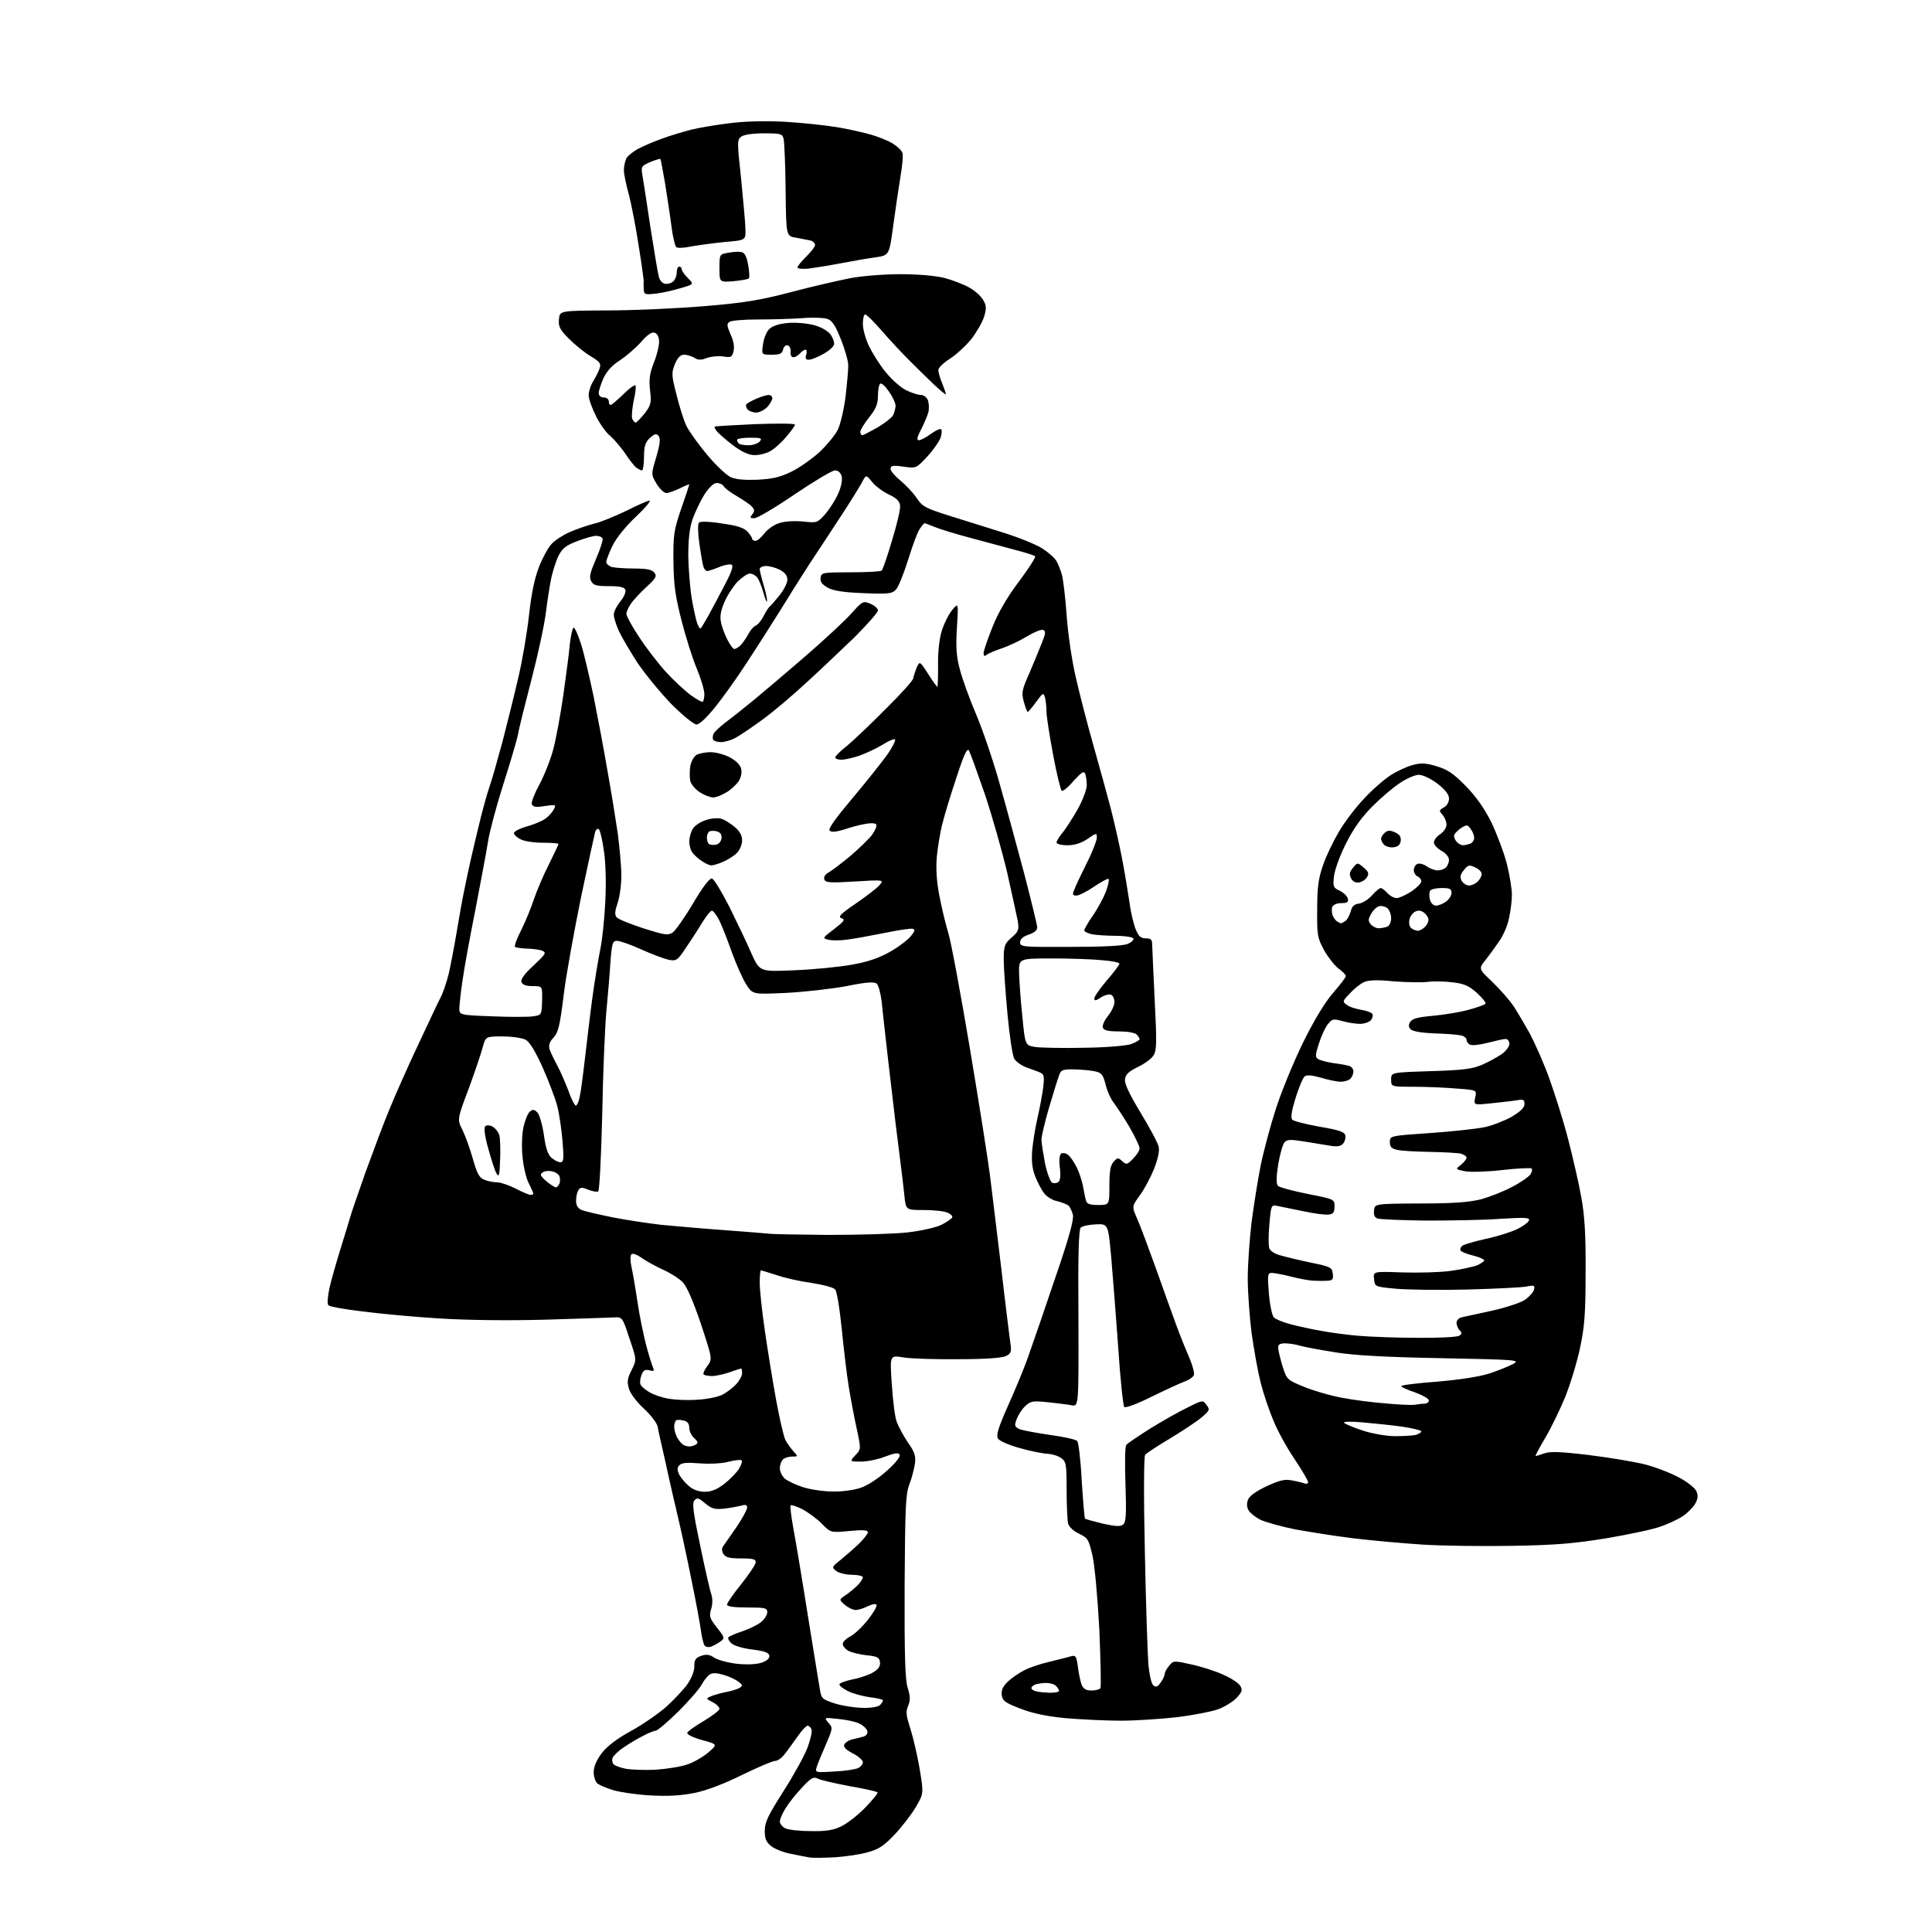 <?xml version="1.0" encoding="UTF-8" standalone="no"?>
<svg 
  version="1.1" 
  xmlns="http://www.w3.org/2000/svg" 
  xmlns:xlink="http://www.w3.org/1999/xlink" 
  xmlns:svg="http://www.w3.org/2000/svg"
  xmlns:rdf="http://www.w3.org/1999/02/22-rdf-syntax-ns#"
  xmlns:cc="http://creativecommons.org/ns#"
  xmlns:dc="http://purl.org/dc/elements/1.1/"
  viewBox="0 0 768 768"
  width="768"
  height="768"
>
<style>svg {background-color: white; }</style>"
<path stroke="none" fill="black" fill-rule="evenodd" d="M332.0,738.3C327.9,738.5 323.4,738.6 322.0,738.4C320.6,738.2 317.2,737.5 314.3,736.9C311.5,736.4 308.0,735.0 306.6,733.9C304.6,732.3 304.0,731.0 304.0,727.8C304.0,724.4 305.3,721.7 311.4,712.1C315.5,705.7 319.8,697.9 321.0,694.7C322.2,691.5 322.9,688.3 322.6,687.5C322.3,686.7 321.6,686.0 321.0,686.0C320.5,686.0 318.7,687.9 317.1,690.2C315.4,692.6 313.2,695.7 312.0,697.2C310.8,698.8 309.1,700.0 308.1,700.0C307.1,700.0 301.3,702.5 295.1,705.5C288.1,709.0 281.0,711.7 276.2,712.7C270.6,713.8 265.7,714.1 258.5,713.7C253.0,713.4 246.3,712.4 243.7,711.6C241.1,710.8 238.3,709.6 237.5,709.0C236.7,708.3 236.0,706.3 236.0,704.5C236.0,702.3 237.1,699.7 239.2,696.9C241.4,694.1 245.3,691.1 250.8,688.1C255.4,685.6 261.6,681.3 264.7,678.6C267.7,675.9 271.5,671.9 273.1,669.7C274.9,667.2 276.0,664.4 276.0,662.4C276.0,659.8 276.5,659.0 278.8,658.2C280.9,657.5 282.1,657.7 284.0,659.0C285.4,659.9 289.5,661.0 293.1,661.4C297.1,661.8 300.9,661.6 302.9,660.9C305.0,660.1 306.0,659.2 305.8,658.1C305.6,656.9 303.8,656.3 299.0,655.7C295.5,655.3 291.8,654.2 290.8,653.3C289.8,652.4 289.3,651.4 289.5,650.9C289.8,650.5 292.2,649.4 295.0,648.5C297.7,647.6 301.0,646.0 302.4,644.9C303.8,643.8 305.0,642.0 305.0,640.9C305.0,639.2 304.2,639.0 297.0,639.0C291.7,639.0 289.0,638.6 289.0,637.9C289.0,637.2 291.5,633.6 294.6,629.8C297.7,625.9 300.3,622.0 300.4,621.1C300.5,619.8 299.5,619.5 294.6,619.5C290.1,619.5 288.5,619.1 287.6,617.8C286.9,616.6 286.8,615.5 287.5,614.6C288.1,613.8 290.4,610.4 292.8,607.0C295.1,603.6 297.0,600.1 297.0,599.3C297.0,598.2 296.4,598.0 294.8,598.5C293.5,598.8 290.5,599.4 288.0,599.7C284.1,600.1 283.0,599.8 280.3,597.6C277.7,595.4 277.1,595.2 276.0,596.5C275.1,597.6 275.6,601.4 278.4,614.7C280.3,623.9 282.3,632.6 282.8,633.9C283.3,635.5 283.3,637.6 282.7,639.6C281.8,642.5 282.1,643.3 285.0,647.0C288.1,650.9 288.2,651.2 286.4,652.5C285.3,653.3 283.7,654.2 282.6,654.6C281.6,654.9 280.4,654.7 280.0,654.0C279.6,653.3 278.9,650.5 278.6,647.9C278.2,645.2 276.6,636.3 274.9,628.2C273.3,620.1 270.9,609.0 269.6,603.5C268.3,598.0 266.0,588.1 264.6,581.5C263.1,574.9 261.6,568.4 261.4,567.0C261.1,565.6 258.6,562.4 255.9,559.9C253.1,557.3 250.5,553.9 250.0,552.0C249.2,549.3 249.4,547.8 251.1,544.6C253.1,540.5 253.1,540.5 250.2,532.0C247.4,523.5 247.4,523.5 243.9,523.7C242.1,523.8 229.7,524.2 216.5,524.6C201.4,525.0 185.8,524.8 174.5,524.1C164.6,523.5 150.9,522.2 144.0,521.3C137.1,520.5 131.1,519.4 130.6,518.9C130.0,518.4 130.2,515.8 130.9,512.3C131.6,509.1 133.7,501.8 135.5,496.0C137.3,490.2 139.0,484.6 139.3,483.5C139.6,482.4 142.3,474.5 145.3,466.0C148.4,457.5 152.6,446.2 154.8,441.0C156.9,435.8 161.9,424.5 165.9,416.0C169.9,407.5 173.9,398.9 174.9,397.0C176.0,395.1 177.5,390.6 178.4,387.0C179.2,383.4 180.6,376.1 181.5,370.7C182.4,365.2 183.9,356.7 185.0,351.7C186.0,346.6 188.2,336.9 189.9,330.0C191.5,323.1 193.6,315.5 194.5,313.0C195.4,310.5 197.7,302.4 199.7,295.0C201.6,287.6 204.5,276.1 206.0,269.5C207.6,262.9 209.5,251.6 210.3,244.5C211.3,235.4 212.6,229.5 214.4,225.0C215.8,221.5 218.0,217.5 219.3,216.2C220.5,214.8 223.8,212.7 226.5,211.5C229.2,210.3 233.7,208.8 236.4,208.1C239.0,207.5 244.7,205.1 249.1,203.0C253.4,200.8 257.5,199.0 258.2,199.0C258.9,199.0 256.5,201.9 252.9,205.3C249.1,208.8 245.1,213.7 243.6,216.7C242.2,219.6 241.0,222.6 241.0,223.4C241.0,224.1 242.0,225.0 243.2,225.4C244.5,225.7 248.5,226.0 252.1,226.0C257.0,226.0 259.1,226.4 260.1,227.6C261.2,229.0 260.8,229.8 257.0,233.3C254.5,235.6 251.7,238.6 250.8,240.0C249.8,241.4 249.0,243.2 249.0,244.0C249.0,244.9 251.3,249.1 254.1,253.3C256.9,257.6 261.7,263.8 264.8,267.2C267.9,270.6 272.3,274.6 274.4,276.2C276.5,277.7 278.7,279.0 279.2,279.0C279.6,279.0 280.0,277.6 280.0,275.9C280.0,274.3 278.6,269.7 277.0,265.8C275.3,261.9 272.6,253.2 270.9,246.6C268.4,236.8 267.8,232.3 267.7,223.0C267.6,212.6 267.9,210.6 270.8,202.2C272.6,197.1 274.0,192.7 274.0,192.6C274.0,192.4 272.3,193.1 270.3,194.1C268.2,195.1 265.8,196.0 264.9,196.0C264.0,196.0 262.2,194.3 261.0,192.3C258.8,188.6 258.8,188.6 260.9,181.6C262.4,176.4 262.6,174.2 261.8,173.3C260.9,172.2 260.3,172.4 258.3,174.1C256.5,175.9 256.0,177.4 256.0,181.7C256.0,184.6 255.6,187.0 255.2,187.0C254.7,187.0 253.7,186.4 252.8,185.8C252.0,185.1 249.9,182.4 248.2,179.8C246.4,177.3 243.9,174.4 242.6,173.3C241.2,172.3 238.7,168.9 237.0,165.6C235.4,162.4 234.0,158.6 234.0,157.1C234.0,155.7 234.8,153.1 235.9,151.4C236.9,149.7 238.1,147.4 238.4,146.3C239.0,144.5 238.3,143.7 234.8,141.6C232.4,140.2 228.6,137.1 226.2,134.7C222.5,131.0 221.9,129.7 222.2,126.9C222.5,123.5 222.5,123.5 241.5,123.4C251.9,123.4 269.3,122.6 280.0,121.7C295.9,120.4 302.3,119.3 314.5,116.1C322.8,113.9 333.3,111.5 337.9,110.6C342.5,109.7 351.4,109.0 357.9,109.0C365.2,109.0 371.8,109.6 375.5,110.5C378.8,111.4 383.2,113.1 385.3,114.3C387.5,115.5 389.9,117.7 390.8,119.2C392.1,121.4 392.2,122.5 391.2,125.9C390.5,128.1 388.2,132.1 386.1,134.8C383.9,137.5 380.1,141.0 377.6,142.6C375.1,144.2 373.0,146.2 373.0,147.1C373.0,148.0 373.7,150.4 374.5,152.3C375.3,154.3 376.0,156.3 376.0,156.7C376.0,157.1 373.9,155.3 371.2,152.8C368.6,150.3 364.2,146.0 361.5,143.3C358.8,140.6 353.9,135.4 350.7,131.7C347.5,128.0 344.5,125.0 343.9,125.0C343.4,125.0 343.0,126.7 343.0,128.8C343.0,130.8 344.1,134.8 345.4,137.5C346.7,140.2 349.6,144.9 351.9,147.7C354.2,150.6 357.8,153.9 360.0,155.0C362.1,156.1 364.9,157.0 366.0,157.0C367.2,157.0 368.4,157.9 368.9,159.2C369.3,160.5 369.4,162.6 369.0,164.0C368.6,165.4 367.3,168.5 366.1,170.8C364.5,173.9 364.3,175.0 365.3,175.0C366.0,175.0 368.1,173.9 370.0,172.5C371.8,171.2 373.7,170.3 374.1,170.6C374.5,170.8 374.4,172.4 373.9,174.0C373.3,175.6 370.9,179.0 368.5,181.6C364.2,186.2 364.2,186.2 359.1,185.5C354.9,184.9 354.0,185.1 354.0,186.4C354.0,187.2 355.8,189.3 358.0,191.1C360.1,192.8 363.0,195.9 364.4,198.0C366.6,201.3 367.9,202.0 376.7,204.8C382.1,206.5 391.7,209.5 398.1,211.5C404.6,213.5 411.8,216.4 414.3,218.0C416.8,219.6 419.4,221.9 420.0,223.1C420.7,224.3 421.6,226.7 422.1,228.4C422.6,230.1 423.5,237.3 424.0,244.5C424.5,251.7 426.1,262.7 427.6,269.0C429.0,275.3 432.2,287.7 434.7,296.5C437.2,305.3 440.3,316.6 441.6,321.6C442.9,326.6 444.9,335.4 446.0,341.1C447.1,346.8 448.4,354.8 449.0,358.8C449.5,362.8 450.7,367.6 451.5,369.5C452.6,372.2 453.5,373.0 455.4,373.0C457.4,373.0 458.0,373.5 458.0,375.2C458.0,376.5 458.5,386.5 459.0,397.4C459.9,414.7 459.8,417.6 458.5,419.6C457.7,420.9 454.8,423.0 452.2,424.2C448.6,426.0 447.4,427.1 447.2,429.1C447.0,430.9 449.0,435.0 453.5,442.5C457.1,448.4 460.3,454.4 460.6,455.9C461.0,457.6 460.2,461.0 458.7,464.8C457.3,468.2 454.8,472.9 453.0,475.3C449.9,479.6 449.9,479.6 452.1,484.6C453.3,487.3 456.6,496.2 459.6,504.5C462.5,512.8 466.1,522.6 467.5,526.5C468.9,530.4 471.2,536.1 472.6,539.3C474.0,542.5 474.9,545.8 474.6,546.6C474.3,547.4 472.6,548.6 470.8,549.2C469.0,549.9 463.1,552.6 457.6,555.3C452.2,558.0 447.4,559.8 446.9,559.3C446.5,558.9 445.3,548.1 444.5,535.5C443.6,522.8 442.3,506.6 441.7,499.5C440.5,486.5 440.5,486.5 435.6,486.7C432.9,486.8 430.2,487.4 429.6,488.0C428.8,488.8 428.5,499.3 428.7,524.2C428.8,559.2 428.8,559.2 425.9,558.6C424.4,558.3 420.1,557.8 416.5,557.4C410.5,556.8 409.7,556.9 407.5,559.0C406.2,560.2 404.7,562.6 404.1,564.2C403.2,566.7 403.3,567.2 405.3,568.1C406.5,568.6 411.9,569.6 417.3,570.4C422.7,571.1 427.6,572.2 428.2,572.8C428.7,573.3 429.6,580.4 430.0,588.5C430.5,596.6 431.1,603.4 431.3,603.7C431.6,603.9 434.8,604.8 438.5,605.7C443.6,606.8 445.4,606.9 446.5,606.0C447.6,605.0 447.8,602.1 447.4,590.2C447.1,582.1 447.2,575.0 447.7,574.4C448.1,573.8 452.6,570.8 457.5,567.7C462.4,564.7 469.1,560.9 472.3,559.4C478.1,556.5 478.2,556.5 479.6,558.5C481.0,560.3 480.9,560.7 477.8,563.3C476.0,564.9 470.4,568.6 465.3,571.7C460.2,574.7 455.7,577.7 455.2,578.3C454.7,579.0 454.6,595.1 455.1,617.0C455.5,637.6 456.2,657.7 456.5,661.7C456.9,665.7 457.7,669.4 458.5,670.0C459.5,670.8 460.2,670.6 461.4,668.8C462.3,667.6 463.0,666.0 463.0,665.4C463.0,664.7 463.8,663.3 464.8,662.1C466.4,660.1 466.7,660.1 473.4,661.6C477.2,662.4 483.0,664.2 486.2,665.7C489.5,667.1 492.6,669.2 493.1,670.3C494.0,671.8 493.7,672.7 491.4,675.1C489.9,676.6 486.6,678.6 484.1,679.5C481.6,680.4 474.3,681.8 468.0,682.6C461.7,683.3 451.6,684.0 445.5,684.0C439.5,684.0 429.6,683.5 423.6,683.0C416.2,682.3 410.5,681.1 405.6,679.2C399.4,676.8 398.5,676.1 398.2,673.7C398.0,671.8 398.7,670.3 400.7,668.4C402.2,667.0 405.1,665.0 407.1,664.0C409.1,662.9 413.6,661.4 417.1,660.6C420.6,659.7 424.5,658.8 425.7,658.4C427.6,657.9 427.9,658.3 428.5,662.7C428.8,665.3 429.5,668.5 430.0,669.8C430.7,671.4 431.8,672.0 433.9,672.0C435.5,672.0 437.1,671.6 437.4,671.1C437.8,670.6 437.5,660.1 437.0,647.8C436.3,635.0 435.2,622.5 434.3,618.5C432.8,612.0 432.5,611.4 429.0,609.7C426.8,608.7 425.0,607.0 424.6,605.7C424.3,604.5 424.0,598.5 424.0,592.3C424.0,581.9 423.8,581.0 421.8,579.6C420.6,578.7 418.2,578.0 416.5,577.9C414.9,577.9 409.9,576.9 405.6,575.7C401.2,574.5 397.2,572.8 396.7,571.8C395.9,570.6 396.8,567.6 400.7,558.8C403.5,552.6 407.3,543.5 409.0,538.5C410.8,533.5 415.5,519.7 419.6,507.6C425.0,491.9 426.9,484.9 426.5,482.9C426.1,481.4 425.3,479.7 424.7,479.2C424.0,478.7 422.0,477.9 420.3,477.5C418.5,477.2 416.1,475.7 415.1,474.4C414.0,473.0 412.4,469.9 411.5,467.6C410.3,464.6 410.0,461.4 410.3,457.4C410.6,454.1 411.5,448.4 412.4,444.5C413.3,440.6 414.3,435.2 414.7,432.3C415.2,427.5 415.1,427.0 412.9,426.1C411.6,425.6 409.1,424.7 407.5,424.1C405.8,423.4 403.9,422.0 403.2,420.9C402.5,419.8 401.3,411.8 400.5,403.2C399.7,394.6 399.0,384.8 399.0,381.5C399.0,376.0 399.3,375.2 402.1,372.7C404.9,370.3 405.1,369.6 404.6,366.2C404.2,364.2 402.3,355.5 400.4,347.0C398.4,338.5 394.4,324.4 391.5,315.7C388.5,307.1 385.7,299.3 385.2,298.4C384.5,297.1 383.2,299.8 380.2,309.1C377.9,315.9 375.4,324.2 374.6,327.5C373.7,330.9 372.8,336.7 372.4,340.5C372.0,345.2 372.3,350.3 373.4,356.0C374.3,360.7 375.9,367.4 377.0,371.0C378.1,374.6 381.9,395.1 385.5,416.5C389.1,438.0 392.7,460.7 393.5,467.0C394.3,473.3 396.3,490.0 398.0,504.0C399.6,518.0 401.3,531.4 401.6,533.7C402.2,537.3 401.9,538.0 400.0,539.0C398.6,539.8 391.9,540.3 381.1,540.3C372.0,540.4 362.1,540.1 359.1,539.6C353.7,538.7 353.7,538.7 354.5,550.1C354.9,556.4 355.7,563.1 356.4,565.0C357.1,567.0 359.1,570.7 360.9,573.4C363.6,577.2 364.1,578.8 363.7,581.8C363.4,583.8 362.5,587.5 361.5,590.0C360.0,593.9 359.8,599.0 359.6,630.5C359.5,657.8 359.8,667.6 360.8,670.9C361.9,674.3 361.9,675.9 361.0,678.1C360.0,680.4 360.2,682.0 361.9,687.2C363.0,690.7 364.7,697.9 365.6,703.3C367.2,713.0 367.2,713.0 363.9,718.6C362.0,721.7 358.2,726.6 355.4,729.5C351.4,733.7 349.2,735.2 344.9,736.3C341.9,737.2 336.1,738.0 332.0,738.3zM322.4,727.9C328.4,728.0 331.4,727.5 334.4,726.0C336.7,724.9 341.0,721.6 343.9,718.6C346.9,715.5 349.1,712.8 348.8,712.5C348.5,712.1 343.4,711.0 337.6,710.0C331.8,708.9 326.1,707.6 325.0,707.0C323.4,706.2 322.4,706.7 318.8,710.6C316.4,713.1 313.5,716.8 312.3,718.8C311.0,720.8 310.0,723.2 310.0,724.1C310.0,725.0 311.0,726.2 312.2,726.8C313.5,727.4 318.1,727.9 322.4,727.9zM331.7,704.2C336.0,704.0 340.3,703.3 341.2,702.8C342.2,702.3 343.0,701.3 343.0,700.5C343.0,699.7 341.2,698.1 339.0,697.0C336.3,695.6 335.2,694.5 335.6,693.5C336.0,692.7 337.4,691.7 338.9,691.4C340.3,691.1 342.3,690.6 343.3,690.3C344.3,690.0 345.0,689.1 344.8,688.2C344.6,687.3 343.2,685.9 341.7,685.2C340.2,684.4 336.3,683.6 333.2,683.3C327.5,682.7 327.5,682.7 329.3,684.8C331.1,686.8 331.1,687.0 328.2,693.7C326.6,697.4 324.9,701.4 324.6,702.6C324.0,704.6 324.2,704.7 331.7,704.2zM260.5,703.5C265.0,703.2 270.7,702.3 273.2,701.4C275.7,700.6 279.5,698.4 281.6,696.6C285.3,693.4 285.3,693.4 279.1,691.7C275.5,690.7 273.0,689.5 273.2,688.8C273.4,688.2 276.4,686.1 279.8,684.1C283.1,682.1 285.9,680.0 286.0,679.3C286.0,678.6 284.8,677.4 283.2,676.6C280.5,675.2 280.5,675.2 283.1,674.1C284.6,673.6 287.3,672.8 289.2,672.5C291.1,672.1 293.3,671.4 294.1,670.9C295.3,670.1 295.2,669.7 293.5,668.5C292.4,667.6 289.8,666.4 287.7,665.8C285.0,665.0 283.3,664.9 282.2,665.6C281.2,666.2 279.8,668.0 278.9,669.7C278.0,671.4 273.8,676.2 269.6,680.4C265.3,684.6 261.3,688.0 260.6,688.0C260.0,688.0 257.7,688.9 255.5,690.1C253.3,691.2 249.8,693.3 247.8,694.7C245.8,696.0 243.9,697.9 243.5,698.8C243.2,699.6 243.4,700.8 243.9,701.3C244.5,701.9 246.6,702.7 248.7,703.1C250.8,703.5 256.1,703.7 260.5,703.5zM343.1,678.9C346.1,679.0 349.1,678.5 349.8,677.8C350.5,677.1 351.0,676.3 351.0,675.9C351.0,675.6 348.7,675.0 345.9,674.7C343.1,674.3 339.2,673.3 337.2,672.3C335.1,671.3 333.6,670.1 333.7,669.5C333.8,669.0 336.3,668.1 339.3,667.5C342.3,666.9 345.9,665.6 347.4,664.6C349.3,663.4 350.0,662.2 349.8,660.7C349.6,658.9 348.7,658.4 344.5,658.0C341.8,657.7 338.5,656.9 337.2,656.2C336.0,655.5 335.0,654.3 335.0,653.5C335.0,652.7 336.3,651.4 338.0,650.5C339.6,649.7 342.8,646.7 345.0,643.9C347.2,641.1 348.8,638.4 348.4,637.9C348.1,637.4 346.6,637.7 345.0,638.5C343.4,639.3 341.2,640.0 340.2,640.0C339.1,640.0 337.2,639.1 335.9,638.0C333.5,635.9 333.5,635.9 336.0,634.2C337.4,633.3 339.5,631.5 340.8,630.3C342.0,629.1 343.0,627.6 343.0,627.0C343.0,626.5 341.1,626.0 338.7,626.0C336.3,626.0 333.5,625.3 332.4,624.5C330.6,623.0 330.6,622.9 334.0,620.2C335.8,618.7 339.1,615.9 341.2,613.9C343.3,611.9 345.0,609.7 345.0,609.1C345.0,608.2 342.9,608.1 337.6,608.6C330.2,609.3 330.2,609.3 326.6,605.6C324.6,603.6 321.1,601.1 318.9,599.9C316.6,598.8 314.6,598.1 314.3,598.4C314.0,598.6 314.5,602.8 315.4,607.7C316.3,612.5 318.9,628.0 321.1,642.0C323.4,656.0 325.5,669.3 325.9,671.5C326.5,675.2 326.8,675.5 332.0,677.2C335.0,678.1 340.0,678.9 343.1,678.9zM417.2,672.9C419.3,672.9 421.0,672.6 421.0,672.2C421.0,671.8 420.5,670.9 419.8,670.2C419.1,669.5 417.4,669.0 415.9,669.0C414.4,669.0 412.5,669.3 411.6,669.6C410.7,669.9 410.0,670.6 410.0,671.0C410.0,671.5 410.8,672.1 411.8,672.3C412.7,672.6 415.2,672.8 417.2,672.9zM601.0,614.5C589.2,614.7 573.2,614.5 565.5,614.0C557.8,613.5 545.4,612.4 538.0,611.5C530.6,610.6 520.1,608.9 514.6,607.9C509.2,606.8 503.2,605.1 501.2,604.2C499.3,603.3 497.1,601.6 496.4,600.5C495.6,599.2 495.5,597.7 496.1,596.2C496.6,594.7 499.3,592.8 503.5,590.8C508.7,588.4 510.8,587.9 513.6,588.5C515.5,588.8 517.8,589.4 518.6,589.7C519.4,590.0 520.0,589.7 520.0,589.2C520.0,588.6 517.6,584.5 514.6,580.0C511.6,575.6 507.8,568.7 506.2,564.7C504.5,560.7 502.2,553.9 501.1,549.5C500.0,545.1 498.4,536.2 497.5,529.7C496.7,523.2 496.0,513.5 496.0,508.2C496.0,502.8 496.7,492.8 497.5,486.0C498.4,479.1 500.0,469.0 501.1,463.5C502.2,458.0 504.9,447.9 507.1,441.0C509.3,434.1 514.2,422.2 518.0,414.4C522.5,405.3 526.7,398.4 530.0,394.6C532.7,391.5 535.0,388.5 535.0,388.0C535.0,387.5 533.7,386.2 532.2,385.1C530.7,384.0 528.1,380.8 526.4,377.8C523.7,372.8 523.5,371.9 523.6,361.5C523.6,352.8 524.1,349.1 525.9,344.0C527.1,340.4 530.0,334.4 532.3,330.5C534.6,326.6 539.1,320.7 542.4,317.3C545.6,313.8 550.4,309.7 552.9,308.1C555.4,306.5 559.3,304.7 561.6,304.1C564.8,303.2 566.8,303.3 571.1,304.6C575.4,305.9 577.7,307.4 582.6,312.4C586.8,316.7 590.0,321.2 592.9,327.0C595.1,331.7 597.9,339.1 599.0,343.4C600.1,347.8 601.0,353.3 601.0,355.6C601.0,358.0 600.5,362.1 599.9,364.8C599.4,367.6 597.7,371.6 596.2,373.8C594.7,376.0 592.2,379.5 590.6,381.5C587.7,385.1 587.7,385.1 593.2,390.3C596.2,393.2 600.0,397.5 601.7,400.0C603.3,402.5 606.2,407.4 608.2,411.0C610.1,414.6 613.6,422.4 615.8,428.5C618.0,434.6 621.5,445.6 623.4,453.0C625.3,460.4 627.7,470.8 628.6,476.0C629.9,483.1 630.4,490.6 630.3,505.5C630.3,522.2 629.9,527.2 628.1,535.8C626.9,541.5 624.2,550.3 622.2,555.3C620.1,560.4 616.6,567.6 614.3,571.5C612.0,575.4 610.3,578.6 610.4,578.7C610.5,578.9 612.0,578.4 613.7,577.8C616.1,576.9 619.9,577.0 631.6,578.4C639.8,579.4 649.8,581.1 653.8,582.1C657.8,583.1 663.8,585.4 667.2,587.2C670.5,588.9 673.7,591.4 674.3,592.7C675.1,594.4 675.0,595.7 673.9,597.7C673.1,599.1 670.9,601.4 668.9,602.7C667.0,604.0 662.9,605.9 659.9,606.9C656.9,608.0 647.3,610.0 638.5,611.5C625.6,613.6 618.4,614.2 601.0,614.5zM280.2,593.0C282.8,593.0 285.0,592.1 288.0,589.8C290.3,588.0 292.9,585.3 293.8,583.8C294.7,582.3 295.2,580.8 294.8,580.5C294.5,580.2 292.1,580.4 289.5,581.1C286.8,581.8 282.0,582.0 278.0,581.7C272.8,581.3 270.9,581.5 270.0,582.5C269.1,583.5 269.2,584.5 270.0,586.2C270.7,587.5 272.4,589.5 273.8,590.7C275.5,592.2 277.8,593.0 280.2,593.0zM331.1,592.9C334.7,593.0 339.7,592.3 342.2,591.4C344.9,590.5 349.3,587.6 352.6,584.6C356.1,581.5 358.1,578.9 357.6,578.2C357.1,577.4 355.6,577.6 351.9,579.0C349.2,580.1 344.8,581.0 342.3,581.0C337.7,581.0 337.7,581.0 340.0,578.5C342.3,576.1 342.3,576.1 340.6,568.1C339.6,563.7 338.2,556.1 337.4,551.3C336.6,546.5 335.4,536.1 334.6,528.2C333.8,520.3 332.7,513.3 332.0,512.6C331.4,511.8 327.2,510.7 322.7,510.0C318.2,509.4 311.9,508.0 308.8,506.9C305.6,505.9 302.8,505.0 302.5,505.0C302.2,505.0 302.0,507.2 302.0,510.0C302.0,512.7 302.9,521.2 304.0,528.7C305.1,536.3 307.1,548.8 308.5,556.4C309.9,564.1 311.6,571.3 312.2,572.4C312.8,573.6 314.2,575.5 315.3,576.8C317.3,579.0 317.3,579.0 314.9,579.0C313.5,579.0 311.9,579.5 311.2,580.2C310.5,580.9 310.0,582.4 310.0,583.7C310.0,585.0 310.9,586.8 312.0,587.8C313.1,588.7 316.4,590.3 319.3,591.2C322.1,592.1 327.5,592.9 331.1,592.9zM274.0,575.0C274.8,575.0 276.1,574.6 276.7,574.2C277.6,573.6 277.4,573.0 276.0,571.7C274.9,570.8 274.0,568.9 274.0,567.6C274.0,566.0 273.3,565.0 271.8,564.7C270.6,564.4 269.3,564.3 268.8,564.6C268.4,564.9 268.0,566.0 268.0,567.1C268.0,568.2 268.5,570.1 269.1,571.3C269.8,572.5 270.8,573.8 271.4,574.2C272.0,574.6 273.2,575.0 274.0,575.0zM554.5,570.9C557.8,570.9 561.5,570.7 562.8,570.4C564.0,570.0 565.0,569.4 565.0,569.0C565.0,568.6 561.5,567.7 557.2,567.1C553.0,566.5 545.9,565.8 541.5,565.4C536.9,565.0 533.8,565.1 534.3,565.6C534.8,566.1 538.1,567.5 541.8,568.7C545.5,569.9 551.2,570.9 554.5,570.9zM562.5,558.4C563.6,558.2 565.3,558.0 566.2,558.0C567.2,558.0 568.0,557.4 568.0,556.7C568.0,556.0 565.5,554.6 562.5,553.5C559.5,552.5 557.0,551.4 557.0,551.0C557.0,550.6 563.6,549.8 571.6,549.2C580.8,548.4 588.4,547.2 592.3,545.9C595.6,544.8 599.8,543.1 601.5,542.2C604.4,540.6 603.2,540.5 573.0,539.9C551.2,539.5 538.3,538.8 531.0,537.6C525.2,536.7 518.9,535.5 517.0,535.0C515.1,534.4 512.3,534.0 510.8,534.0C508.8,534.0 508.0,534.5 508.1,535.8C508.1,536.7 508.9,540.0 509.8,543.0C511.5,548.4 511.6,548.5 518.4,551.3C522.1,552.8 528.8,554.8 533.3,555.6C537.8,556.5 545.8,557.5 551.0,557.9C556.2,558.4 561.4,558.6 562.5,558.4zM277.3,556.4C281.1,556.2 285.5,555.3 287.2,554.4C288.9,553.5 291.3,551.7 292.6,550.3C293.9,548.9 295.0,546.9 295.0,545.9C295.0,544.8 294.8,544.0 294.6,544.0C294.4,544.0 292.3,544.7 290.0,545.5C287.7,546.3 284.5,547.0 283.0,547.0C281.6,547.0 280.1,546.7 279.7,546.4C279.4,546.0 280.0,544.5 281.2,543.0C283.2,540.2 283.2,540.2 278.6,526.2C275.4,516.8 273.0,511.3 271.3,509.6C269.9,508.2 266.3,505.9 263.3,504.6C260.3,503.2 256.5,501.1 254.9,499.9C253.1,498.7 251.5,498.1 251.0,498.6C250.5,499.1 250.5,501.2 251.0,503.5C251.5,505.7 252.6,512.0 253.4,517.5C254.2,523.0 255.8,530.6 256.8,534.5C257.8,538.4 259.1,542.4 259.5,543.4C260.2,545.0 260.0,545.2 258.1,544.7C256.4,544.3 255.7,544.7 255.0,546.6C254.5,547.9 254.3,549.6 254.6,550.3C254.8,551.0 256.4,552.4 258.1,553.4C259.8,554.4 263.2,555.6 265.8,556.0C268.4,556.5 273.6,556.7 277.3,556.4zM563.5,531.8C571.8,531.9 579.2,531.5 580.0,531.0C581.2,530.3 581.2,529.8 580.2,528.8C579.6,528.2 579.0,526.8 579.0,525.8C579.0,524.8 579.9,523.9 581.2,523.6C582.5,523.3 587.9,522.2 593.2,521.0C598.5,519.8 604.4,517.9 606.2,516.7C608.0,515.4 609.6,513.6 609.8,512.6C610.2,511.0 609.8,510.8 606.9,511.4C605.0,511.8 594.5,512.3 583.5,512.6C572.5,512.9 559.7,512.7 555.0,512.3C546.5,511.5 546.5,511.5 546.2,508.4C545.9,505.4 545.9,505.4 557.3,505.8C563.6,506.0 572.3,505.8 576.7,505.2C581.1,504.6 585.9,503.5 587.4,502.9C588.8,502.2 590.0,501.4 590.0,501.0C590.0,500.6 588.0,499.7 585.6,499.1C583.1,498.5 580.9,497.6 580.6,497.1C580.3,496.6 580.6,495.8 581.3,495.2C581.9,494.7 586.1,493.5 590.5,492.5C594.9,491.6 600.5,489.8 602.9,488.7C605.4,487.5 607.6,485.9 607.8,485.1C608.2,484.0 606.3,483.9 596.4,484.5C589.8,485.0 576.6,485.2 567.0,485.2C557.4,485.1 548.7,484.7 547.7,484.4C546.4,484.0 546.0,483.0 546.2,481.2C546.5,478.5 546.5,478.5 564.5,478.4C578.0,478.4 584.1,477.9 588.9,476.7C592.4,475.7 598.0,473.5 601.3,471.7C604.6,470.0 607.8,467.7 608.4,466.8C609.0,465.9 609.2,464.8 608.8,464.5C608.5,464.2 603.3,464.4 597.3,465.1C591.3,465.8 584.6,466.0 582.4,465.6C578.5,464.8 578.5,464.8 580.8,463.0C582.0,462.0 583.0,460.7 583.0,460.2C583.0,459.7 582.0,459.0 580.8,458.6C579.5,458.3 574.0,458.0 568.5,457.9C563.0,457.8 557.1,457.5 555.5,457.1C553.1,456.6 552.5,455.9 552.5,454.0C552.5,451.5 552.5,451.5 568.5,450.4C577.3,449.8 587.0,448.7 590.0,448.1C593.0,447.5 597.9,445.6 600.8,444.0C604.5,441.8 606.0,440.3 606.0,438.9C606.0,437.1 605.6,436.9 602.8,437.4C601.0,437.7 596.4,438.2 592.6,438.6C585.8,439.3 585.8,439.3 586.4,436.3C587.1,433.3 587.1,433.3 578.8,432.7C574.2,432.3 566.6,432.0 561.8,432.0C553.0,432.0 553.0,432.0 553.0,429.1C553.0,426.3 553.0,426.3 568.8,425.8C581.9,425.4 585.4,424.9 589.3,423.2C592.0,422.0 595.4,420.1 597.0,419.0C598.7,417.8 600.0,416.0 600.0,414.9C600.0,413.9 599.3,413.0 598.5,413.0C597.8,413.0 594.6,413.7 591.5,414.5C588.4,415.3 585.3,415.7 584.5,415.3C583.7,415.0 583.0,414.2 583.0,413.4C583.0,412.7 582.0,411.8 580.8,411.6C579.5,411.3 574.8,410.9 570.3,410.8C565.4,410.6 561.6,410.0 560.8,409.2C559.9,408.3 559.8,407.5 560.6,406.2C561.4,404.9 563.8,404.3 569.6,403.8C573.9,403.4 580.3,402.4 583.8,401.4C587.2,400.5 590.2,399.4 590.5,399.0C590.8,398.6 589.2,396.6 587.1,394.7C584.0,391.9 582.0,391.0 577.5,390.5C574.4,390.1 570.0,390.0 567.7,390.3C565.4,390.6 559.2,390.5 554.0,390.1C546.9,389.4 543.9,389.6 542.0,390.5C540.6,391.2 538.1,393.2 536.5,395.0C533.7,397.9 533.6,398.2 535.3,399.4C536.2,400.2 538.8,401.0 541.0,401.4C543.1,401.7 545.2,402.5 545.5,403.0C545.9,403.6 545.6,404.7 545.0,405.5C544.3,406.3 542.3,407.0 540.6,407.0C538.9,407.0 535.7,406.5 533.6,405.9C530.0,404.9 529.5,405.0 527.8,407.2C526.8,408.4 525.2,411.9 524.3,414.8C522.8,419.4 522.8,420.3 524.0,421.0C524.8,421.5 527.5,422.2 530.0,422.6C532.5,422.9 535.3,423.4 536.2,423.7C537.2,423.9 538.0,424.9 538.0,425.9C538.0,426.8 537.5,428.1 536.8,428.8C536.1,429.5 534.4,430.0 533.0,430.0C531.5,430.0 528.0,429.3 525.1,428.4C521.5,427.4 519.5,427.2 518.6,427.9C517.9,428.5 516.3,432.3 515.0,436.5C513.4,441.7 513.0,444.4 513.7,445.1C514.3,445.7 519.2,446.9 524.6,447.9C532.4,449.2 534.6,450.0 534.8,451.4C535.0,452.3 534.6,453.8 533.9,454.6C533.1,455.6 531.6,455.9 529.1,455.5C527.1,455.2 522.4,454.4 518.7,453.8C513.0,452.9 511.7,452.9 510.6,454.1C509.9,454.9 508.8,458.8 508.1,462.9C507.3,468.1 507.3,470.7 508.0,471.4C508.6,472.0 513.9,473.4 519.8,474.6C530.4,476.7 530.5,476.7 530.5,479.6C530.5,481.9 530.0,482.6 528.2,482.8C526.9,483.0 522.2,482.4 517.7,481.4C513.2,480.5 508.5,479.5 507.4,479.3C505.4,478.9 505.2,479.4 504.6,486.7C504.2,491.0 504.2,495.3 504.6,496.3C504.9,497.2 506.8,498.5 508.9,499.0C510.9,499.6 516.3,500.9 521.0,501.9C528.9,503.5 529.5,503.8 529.8,506.3C530.1,508.5 529.7,509.0 527.8,509.1C526.5,509.2 523.9,509.2 522.0,509.1C520.1,509.0 516.0,508.2 512.9,507.4C509.8,506.6 506.4,506.0 505.5,506.0C503.9,506.0 503.8,506.8 504.4,514.2C504.8,518.8 505.7,523.1 506.4,523.7C507.0,524.4 510.0,525.6 513.0,526.4C516.0,527.2 521.4,528.4 525.0,529.0C528.6,529.7 535.3,530.6 540.0,531.0C544.7,531.4 555.2,531.8 563.5,531.8zM329.3,490.9C341.3,490.9 355.5,490.5 360.8,489.9C366.1,489.3 372.2,487.9 374.2,486.9C376.2,485.9 378.1,484.6 378.5,484.0C378.8,483.5 377.9,482.5 376.5,482.0C375.1,481.4 370.8,481.0 367.0,481.0C360.1,481.0 360.1,481.0 359.5,475.2C359.2,472.1 358.5,466.4 358.0,462.5C357.5,458.6 356.6,451.4 356.0,446.5C355.4,441.6 354.1,430.1 353.0,421.0C352.0,411.9 350.8,401.7 350.5,398.3C350.1,394.9 349.2,391.6 348.5,391.0C347.5,390.2 344.3,390.4 336.5,392.0C330.6,393.1 319.8,394.3 312.5,394.7C299.2,395.3 299.2,395.3 296.7,391.4C295.3,389.3 292.7,383.4 290.9,378.5C289.2,373.6 286.9,367.8 285.9,365.8C284.8,363.7 283.5,362.0 283.0,362.0C282.4,362.0 280.3,364.7 278.3,368.1C276.2,371.5 273.2,376.0 271.7,378.2C269.2,381.8 268.6,382.1 265.7,381.5C263.9,381.1 259.1,379.3 254.9,377.4C250.7,375.5 246.4,374.0 245.3,374.0C243.5,374.0 243.2,374.9 242.6,383.2C242.3,388.3 241.5,397.0 241.0,402.5C240.5,408.0 239.7,426.1 239.4,442.8C239.0,459.5 238.3,473.3 237.8,473.6C237.3,473.9 235.5,473.6 233.8,472.9C231.3,471.9 230.7,471.9 229.9,473.1C229.4,473.9 229.0,475.7 229.0,477.3C229.0,479.2 229.7,480.3 231.2,481.0C232.5,481.5 238.0,482.8 243.5,483.9C249.0,485.0 257.8,486.3 263.0,486.9C268.2,487.4 279.5,488.4 288.0,489.0C296.5,489.6 304.4,490.3 305.5,490.4C306.6,490.6 317.3,490.8 329.3,490.9zM436.6,479.0C441.0,479.0 441.0,479.0 441.0,471.3C441.0,465.6 441.4,463.2 442.7,461.8C444.2,460.1 444.5,460.1 446.1,461.6C447.8,463.1 448.1,463.0 450.4,460.6C451.8,459.2 453.0,457.4 453.0,456.5C453.0,455.6 451.2,451.9 449.1,448.2C446.9,444.5 444.1,440.2 442.9,438.6C441.6,437.0 440.1,433.7 439.5,431.1C438.5,427.2 437.8,426.4 435.4,425.9C433.8,425.5 430.1,425.2 427.2,425.1C422.6,425.0 421.8,425.3 421.1,427.2C420.6,428.5 418.8,434.2 417.1,440.0C415.4,445.8 414.0,451.6 414.0,453.0C414.0,454.4 414.7,458.6 415.4,462.4C416.2,466.2 417.5,469.7 418.2,470.1C418.9,470.5 420.0,470.4 420.7,469.9C421.5,469.2 421.7,467.2 421.3,464.1C420.9,460.9 421.2,459.0 421.9,458.5C422.6,458.2 423.8,458.4 424.6,459.1C425.5,459.8 427.0,462.0 428.0,464.0C429.0,466.0 430.1,469.4 430.5,471.5C430.9,473.7 431.4,476.3 431.7,477.2C432.0,478.6 433.2,479.0 436.6,479.0zM210.8,475.0C211.4,475.0 212.0,474.8 212.0,474.5C212.0,474.2 211.2,472.3 210.1,470.2C209.1,468.2 208.0,463.4 207.7,459.7C207.3,455.9 207.5,450.6 208.1,448.0C208.7,445.3 209.8,442.6 210.6,441.9C211.8,440.9 212.4,441.0 213.6,442.2C214.4,443.0 215.6,447.0 216.2,451.1C216.9,456.4 217.8,459.0 219.2,460.2C220.3,461.2 221.9,462.0 222.7,462.0C224.1,462.0 224.2,460.8 223.6,453.5C223.2,448.8 222.3,442.6 221.5,439.6C220.7,436.6 218.1,429.7 215.7,424.3C212.7,417.7 210.5,414.1 208.9,413.3C207.6,412.6 203.5,412.0 199.8,412.0C193.1,412.0 193.1,412.0 191.9,416.2C191.3,418.6 188.8,426.0 186.3,432.8C181.7,445.0 181.7,445.0 183.9,449.3C185.0,451.6 186.9,456.8 188.0,460.8C189.7,466.7 190.6,468.3 192.6,469.0C194.0,469.6 196.3,470.0 197.8,470.0C199.3,470.1 202.5,471.2 205.0,472.5C207.5,473.8 210.1,474.9 210.8,475.0zM221.0,472.0C221.4,472.0 222.0,471.3 222.4,470.5C222.7,469.7 222.7,468.4 222.4,467.6C222.1,466.8 220.9,466.0 219.8,465.7C218.7,465.4 217.2,465.4 216.4,465.7C215.6,466.0 215.0,466.6 215.0,467.0C215.0,467.5 216.2,468.8 217.6,469.9C219.1,471.1 220.6,472.0 221.0,472.0zM198.8,461.0C198.6,467.2 198.3,468.2 197.4,466.5C196.7,465.4 195.3,460.9 194.1,456.6C192.7,451.7 192.3,448.3 192.9,447.7C193.4,447.2 194.6,447.2 195.9,447.9C197.0,448.6 198.2,450.1 198.5,451.3C198.8,452.5 199.0,456.9 198.8,461.0zM229.0,439.5C229.5,439.2 230.1,437.7 230.4,436.2C230.8,434.7 231.7,427.9 232.5,421.0C233.3,414.1 234.6,403.1 235.5,396.5C236.4,389.9 237.8,381.4 238.6,377.5C239.4,373.7 240.3,365.2 240.6,358.5C241.0,351.5 240.8,343.2 240.1,338.5C239.5,334.1 238.6,330.2 238.1,329.7C237.6,329.2 237.0,329.6 236.6,330.6C236.3,331.7 233.8,343.3 231.0,356.5C228.3,369.8 225.1,387.2 224.1,395.3C222.6,407.7 221.9,410.5 220.0,412.5C218.4,414.2 218.0,415.5 218.5,417.2C218.9,418.4 220.3,421.3 221.5,423.5C222.7,425.7 224.7,430.3 226.0,433.7C227.2,437.2 228.6,439.7 229.0,439.5zM431.0,416.5C439.8,416.4 447.9,415.7 449.8,415.0C451.5,414.3 453.0,413.5 453.0,413.1C453.0,412.7 452.5,411.9 451.8,411.2C451.1,410.5 448.0,410.0 444.8,410.0C440.5,410.0 438.8,409.6 438.4,408.5C438.1,407.7 439.0,405.6 440.4,403.9C441.8,402.2 443.0,399.7 443.0,398.4C443.0,397.0 442.4,395.7 441.6,395.4C440.8,395.1 439.0,395.6 437.6,396.5C435.6,397.9 435.0,397.9 435.0,396.9C435.0,396.1 437.3,392.9 440.0,389.7C442.8,386.5 445.0,383.5 445.0,383.1C445.0,382.6 442.0,382.0 438.2,381.7C434.5,381.3 425.5,381.0 418.2,381.0C405.0,381.0 405.0,381.0 405.1,386.8C405.2,389.9 405.7,397.7 406.4,404.0C407.5,415.5 407.5,415.5 411.5,416.2C413.7,416.5 422.5,416.7 431.0,416.5zM211.9,404.0C215.3,403.5 215.3,403.5 215.5,397.7C215.6,392.0 215.6,392.0 211.8,392.0C209.2,392.0 207.7,391.5 207.3,390.4C206.9,389.3 208.4,387.2 212.1,383.8C217.0,379.2 217.3,378.7 215.5,377.9C214.4,377.5 211.7,377.1 209.4,377.1C207.2,377.0 205.1,376.7 204.7,376.4C204.4,376.0 205.5,373.0 207.2,369.7C208.9,366.3 211.1,360.9 212.2,357.6C213.3,354.3 215.9,348.1 218.1,343.8C220.2,339.5 222.0,335.8 222.0,335.5C222.0,335.2 219.2,335.0 215.8,335.0C212.3,335.0 208.4,334.4 207.1,333.7C205.7,333.1 204.5,332.0 204.3,331.3C204.1,330.7 206.1,329.5 209.2,328.6C212.1,327.8 215.5,326.4 216.7,325.5C218.0,324.6 219.5,323.0 220.1,321.8C221.2,319.8 221.0,319.8 216.6,320.4C213.1,321.0 211.9,320.8 211.4,319.7C211.1,318.9 212.5,315.4 214.4,311.9C216.3,308.4 218.8,302.1 219.9,298.0C221.0,293.9 222.8,284.2 223.9,276.5C225.0,268.8 226.2,259.7 226.5,256.2C226.9,252.8 227.5,249.8 228.0,249.5C228.4,249.3 229.7,252.1 230.9,255.8C232.1,259.5 234.3,269.0 236.0,277.0C237.6,285.0 240.1,298.2 241.5,306.5C243.0,314.8 244.8,326.0 245.6,331.5C246.3,337.0 247.0,344.5 247.0,348.1C247.0,351.8 246.3,356.7 245.5,359.0C244.4,362.2 244.3,363.6 245.1,364.6C245.7,365.4 250.5,367.3 255.7,369.0C264.2,371.7 265.5,371.9 267.4,370.7C268.5,369.9 272.2,364.7 275.5,359.1C279.3,352.7 282.0,349.1 283.0,349.2C283.8,349.4 286.9,354.5 290.0,360.6C293.0,366.7 297.0,375.0 298.7,379.0C302.0,386.3 302.0,386.3 315.7,385.7C323.3,385.4 333.5,384.4 338.5,383.5C344.8,382.4 349.3,380.9 353.7,378.4C357.1,376.5 360.8,373.7 362.0,372.2C363.8,370.1 363.9,369.4 362.7,369.2C361.9,369.0 356.8,369.8 351.4,370.9C345.9,372.0 339.4,373.2 336.8,373.5C334.2,373.9 330.9,373.9 329.4,373.6C326.8,372.9 326.9,372.9 331.6,369.3C335.6,366.2 336.1,365.5 334.5,365.0C333.0,364.5 334.0,363.4 340.0,359.3C344.1,356.5 348.4,353.2 349.5,352.0C351.5,349.7 351.5,349.7 339.9,350.4C329.9,351.0 328.2,350.9 327.7,349.6C327.3,348.6 328.0,347.6 329.4,346.8C330.7,346.1 334.6,343.1 338.1,340.2C341.6,337.2 345.5,333.4 346.7,331.8C347.9,330.1 348.7,328.3 348.3,327.7C348.0,327.2 346.1,327.1 344.1,327.5C342.1,327.8 338.3,328.8 335.7,329.7C332.4,330.7 330.5,330.9 329.8,330.2C329.1,329.5 332.2,325.2 339.2,316.9C344.9,310.1 351.1,302.3 352.9,299.7C354.7,297.1 356.0,294.5 355.8,294.0C355.6,293.5 353.4,294.4 350.9,296.0C348.4,297.5 344.2,299.5 341.6,300.4C339.0,301.3 335.8,302.0 334.5,302.0C333.1,302.0 332.0,301.6 332.0,301.1C332.0,300.6 334.1,298.5 336.8,296.4C339.4,294.2 346.3,287.7 352.2,281.7C358.2,275.8 363.0,270.4 363.0,269.7C363.1,269.0 363.7,267.2 364.3,265.6C365.6,262.7 365.6,262.7 368.9,267.8C370.7,270.7 372.4,273.0 372.6,273.0C372.8,273.0 372.9,269.3 372.9,264.8C372.8,259.6 373.3,254.4 374.3,251.0C375.2,248.0 377.1,244.2 378.5,242.5C381.0,239.5 381.0,239.5 380.4,249.5C379.9,257.2 380.2,261.0 381.5,265.9C382.4,269.5 385.3,277.6 388.0,283.9C390.7,290.3 395.0,302.9 397.5,312.0C400.1,321.1 404.4,337.1 407.2,347.5C409.9,357.9 412.2,367.4 412.3,368.4C412.4,369.7 411.5,370.6 409.0,371.5C406.6,372.3 405.5,373.3 405.5,374.6C405.5,376.4 406.5,376.5 425.5,376.4C438.5,376.4 446.5,376.0 448.3,375.2C449.9,374.5 450.8,373.6 450.5,373.0C450.2,372.5 447.0,372.0 443.6,372.0C440.1,372.0 435.8,371.7 434.1,371.4C432.4,371.0 431.0,370.3 431.0,369.9C431.0,369.4 432.5,366.7 434.4,364.0C436.3,361.3 438.6,357.0 439.6,354.5C440.5,352.0 441.0,349.7 440.7,349.4C440.4,349.1 437.8,350.5 435.0,352.4C432.1,354.4 428.9,356.0 427.9,356.0C426.4,356.0 426.2,355.6 427.0,353.8C427.4,352.5 429.7,347.8 431.9,343.3C434.2,338.8 436.0,334.1 436.0,333.0C436.0,331.0 435.9,331.0 432.3,333.5C429.7,335.2 427.2,336.0 424.3,336.0C421.8,336.0 420.0,335.5 420.0,334.9C420.0,334.3 421.1,332.5 422.4,331.0C423.7,329.4 426.4,325.2 428.4,321.7C430.4,318.1 432.0,313.8 432.0,312.2C432.0,310.5 431.7,308.4 431.4,307.6C430.9,306.3 429.9,307.0 426.7,310.5C424.5,313.1 422.4,314.8 422.0,314.3C421.6,313.9 420.0,307.4 418.6,299.9C417.2,292.4 416.0,284.8 416.0,282.9C416.0,281.0 415.7,278.5 415.4,277.3C414.8,275.2 414.6,275.3 411.9,279.0C410.3,281.2 408.8,283.0 408.5,283.0C408.3,283.0 407.6,281.2 407.0,279.0C406.0,275.4 406.2,274.3 409.1,267.8C410.8,263.8 413.1,258.3 414.1,255.7C415.7,251.8 415.8,250.8 414.6,250.4C413.9,250.1 411.0,251.3 408.2,253.0C405.4,254.7 401.0,256.8 398.3,257.7C395.7,258.6 392.9,259.7 392.2,260.3C391.4,261.0 391.0,260.8 391.0,259.6C391.0,258.7 392.6,254.1 394.5,249.3C396.8,243.5 400.4,237.3 405.1,231.1C408.9,226.0 411.8,221.5 411.5,221.1C411.1,220.8 408.1,219.8 404.7,218.9C401.3,218.0 393.2,215.8 386.8,214.1C380.3,212.4 373.5,210.3 371.6,209.5C369.6,208.7 367.8,208.0 367.6,208.0C367.3,208.0 366.4,209.0 365.6,210.3C364.7,211.5 362.7,217.0 361.0,222.5C359.3,227.9 357.2,233.2 356.2,234.3C354.7,236.0 353.3,236.2 343.5,235.8C335.5,235.5 331.6,234.9 329.2,233.7C326.7,232.3 326.0,231.3 326.2,229.7C326.5,227.6 326.9,227.5 338.2,227.5C344.6,227.5 350.1,227.2 350.5,226.8C350.9,226.4 352.8,221.0 354.6,214.8C356.5,208.6 358.0,202.4 357.8,201.0C357.6,199.2 356.4,198.0 353.2,196.5C350.9,195.4 347.9,193.2 346.6,191.5C344.3,188.6 344.3,188.6 342.5,192.0C341.5,193.8 337.6,200.2 333.6,206.2C329.7,212.2 324.2,220.5 321.5,224.6C318.8,228.8 313.6,237.0 310.0,242.9C306.4,248.7 300.3,258.2 296.5,264.0C292.7,269.8 287.2,277.5 284.2,281.2C280.9,285.3 278.0,288.0 276.9,288.0C275.8,288.0 271.3,284.3 266.8,279.8C262.4,275.2 256.3,267.8 253.3,263.3C250.4,258.8 247.1,253.2 246.0,250.8C244.9,248.4 244.0,245.5 244.0,244.3C244.0,243.1 245.2,240.8 246.6,239.1C248.0,237.4 248.9,235.3 248.6,234.5C248.2,233.4 246.4,233.0 242.1,233.0C237.1,233.0 235.9,232.7 235.0,231.0C234.1,229.4 234.6,227.6 237.0,222.0C238.7,218.1 239.8,214.5 239.5,214.0C239.2,213.4 238.0,213.0 237.0,213.0C235.9,213.0 232.6,213.9 229.5,215.1C225.0,216.8 223.6,217.9 222.1,220.8C221.1,222.8 219.8,226.8 219.2,229.5C218.6,232.2 217.6,238.6 217.0,243.5C216.4,248.4 213.8,260.4 211.3,270.0C208.8,279.6 206.3,289.5 205.9,292.0C205.4,294.5 202.7,303.5 200.0,312.0C197.3,320.5 194.6,330.6 194.0,334.5C193.4,338.4 191.1,350.5 189.0,361.5C186.8,372.5 184.5,385.1 183.9,389.5C183.2,393.9 182.7,398.9 182.6,400.5C182.5,403.5 182.5,403.5 195.5,404.0C202.7,404.3 210.0,404.3 211.9,404.0zM563.7,370.0C564.3,370.0 565.6,369.3 566.5,368.4C567.4,367.5 568.0,366.1 567.8,365.2C567.6,364.4 566.7,363.2 565.8,362.6C564.5,361.8 563.5,361.8 562.2,362.6C561.3,363.2 560.3,364.7 560.2,366.0C560.0,367.2 560.4,368.7 561.2,369.1C561.9,369.6 563.0,370.0 563.7,370.0zM548.0,369.0C549.0,369.0 550.5,368.7 551.4,368.4C552.3,368.0 553.0,366.6 553.0,365.0C553.0,363.5 552.3,361.7 551.5,361.0C550.7,360.4 549.3,360.0 548.3,360.2C547.4,360.4 545.9,361.7 545.1,363.2C543.8,365.4 543.8,366.1 544.9,367.4C545.6,368.3 547.1,369.0 548.0,369.0zM533.0,367.0C533.3,367.0 534.1,366.6 534.8,366.1C535.5,365.7 536.4,364.0 536.9,362.4C537.4,360.3 538.3,359.4 540.2,359.2C541.6,359.0 543.9,357.6 545.4,355.9C546.8,354.3 548.4,353.0 548.9,353.0C549.3,353.0 550.5,353.9 551.5,355.0C552.5,356.1 554.1,357.0 555.2,357.0C556.2,357.0 558.8,355.8 561.0,354.4C563.2,352.9 565.0,351.1 565.0,350.3C565.0,349.6 564.3,348.7 563.5,348.4C562.7,348.0 562.0,346.9 562.0,345.9C562.0,344.8 562.7,343.7 563.5,343.4C564.3,343.1 565.9,343.5 567.2,344.4C568.4,345.3 570.4,346.0 571.5,346.0C572.7,346.0 574.1,345.5 574.8,344.8C575.5,344.1 576.0,342.8 576.0,341.8C576.0,340.7 574.7,339.1 573.0,338.2C571.4,337.3 570.0,335.8 570.0,334.9C570.0,334.0 571.1,332.5 572.5,331.6C573.9,330.7 575.0,329.0 575.0,327.8C575.0,326.6 574.3,324.9 573.4,323.9C572.0,322.3 572.0,322.1 573.9,321.0C575.1,320.4 576.0,318.9 576.0,317.5C576.0,315.8 574.6,314.0 571.4,311.5C568.7,309.5 565.6,308.0 564.0,308.0C562.6,308.0 559.2,309.4 556.6,311.2C553.9,312.9 549.0,317.1 545.6,320.5C541.3,324.8 538.0,329.4 535.1,335.2C532.7,339.9 530.6,345.7 530.3,348.2C529.8,352.5 530.0,352.9 532.6,354.1C534.2,354.9 535.6,356.3 535.8,357.3C536.1,358.6 535.5,359.0 533.2,359.0C531.5,359.0 530.0,359.6 529.6,360.5C529.3,361.3 529.4,362.8 529.7,363.8C530.1,364.7 530.8,365.8 531.4,366.2C532.0,366.6 532.7,367.0 533.0,367.0zM570.8,360.0C571.8,360.0 573.6,359.3 574.8,358.4C576.0,357.6 577.0,356.0 577.0,354.9C577.0,353.3 576.3,353.0 573.1,353.0C570.9,353.0 568.8,353.5 568.5,354.1C568.1,354.6 568.1,356.2 568.4,357.6C568.8,359.0 569.8,360.0 570.8,360.0zM584.0,352.0C585.0,352.0 586.6,351.3 587.4,350.4C588.3,349.6 589.0,348.2 589.0,347.4C589.0,346.6 587.8,345.4 586.4,344.8C584.1,343.7 583.5,343.8 581.9,345.9C580.5,347.6 580.3,348.6 581.0,350.1C581.6,351.1 582.9,352.0 584.0,352.0zM540.2,350.8C538.9,351.0 537.7,350.4 537.1,349.2C536.3,347.6 536.4,346.7 537.8,345.0C539.6,342.8 539.6,342.8 542.0,344.8C544.0,346.5 544.3,347.2 543.4,348.7C542.8,349.7 541.4,350.6 540.2,350.8zM282.8,344.0C282.0,344.0 280.3,343.2 279.0,342.3C277.6,341.4 276.0,339.9 275.3,339.0C274.6,338.2 274.0,336.1 274.0,334.5C274.0,332.8 274.7,330.5 275.5,329.3C276.3,328.1 278.6,326.6 280.6,326.0C282.5,325.3 285.2,325.1 286.5,325.4C287.8,325.7 290.2,327.2 291.9,328.6C294.1,330.4 295.0,332.1 295.0,334.1C295.0,335.7 294.1,337.9 292.9,339.1C291.8,340.2 289.3,341.8 287.4,342.6C285.6,343.4 283.5,344.0 282.8,344.0zM554.0,336.8C552.6,337.0 550.9,336.5 550.2,335.8C549.6,335.2 549.0,334.1 549.0,333.4C549.0,332.8 549.7,331.7 550.5,331.0C551.7,330.0 552.6,330.0 554.6,330.9C556.4,331.7 557.0,332.7 556.8,334.3C556.6,335.8 555.7,336.6 554.0,336.8zM284.5,335.8C285.7,335.6 286.6,334.6 286.8,333.3C287.0,331.9 286.5,331.0 285.1,330.5C283.9,330.2 282.6,330.2 282.0,330.5C281.5,330.8 281.0,331.9 281.0,332.9C281.0,333.9 281.3,335.0 281.7,335.4C282.1,335.8 283.3,336.0 284.5,335.8zM581.6,336.0C582.3,336.0 583.5,335.7 584.4,335.4C585.3,335.1 586.0,334.0 586.0,333.1C586.0,332.1 585.4,330.5 584.6,329.5C583.3,327.7 583.1,327.7 580.6,329.3C579.2,330.3 578.0,331.6 578.0,332.3C578.0,333.0 578.5,334.1 579.2,334.8C579.9,335.5 580.9,336.0 581.6,336.0zM283.5,317.0C282.4,317.0 280.0,316.1 278.3,315.0C276.5,313.9 274.8,311.9 274.4,310.5C274.1,309.1 274.1,306.4 274.4,304.5C274.8,302.6 275.9,300.6 277.0,300.0C278.0,299.5 280.5,299.0 282.5,299.0C284.5,299.0 287.9,299.9 290.0,301.0C292.5,302.3 294.2,304.0 294.6,305.5C295.0,307.1 294.6,309.0 293.6,310.6C292.6,312.0 290.5,314.0 288.7,315.0C286.9,316.1 284.6,317.0 283.5,317.0zM286.6,295.0C285.2,295.0 283.8,294.6 283.5,294.0C283.2,293.5 283.3,292.4 283.7,291.6C284.1,290.8 286.3,288.8 288.5,287.1C290.7,285.5 295.7,281.5 299.6,278.3C303.5,275.1 312.7,267.3 320.1,260.9C327.5,254.5 335.7,246.9 338.3,244.0C342.9,238.9 343.1,238.8 346.0,240.0C347.7,240.7 349.0,241.9 349.0,242.7C349.0,243.4 344.8,248.2 339.8,253.2C334.7,258.1 326.0,266.4 320.5,271.4C315.0,276.5 307.1,283.2 302.9,286.2C298.7,289.3 293.9,292.5 292.2,293.4C290.5,294.3 288.0,295.0 286.6,295.0zM291.9,258.0C292.4,258.0 293.6,257.3 294.5,256.4C295.3,255.5 296.7,253.6 297.5,252.0C298.3,250.5 299.6,249.0 300.4,248.7C301.2,248.4 302.7,246.6 303.6,244.8C304.5,243.0 305.6,241.3 306.1,241.0C306.5,240.7 308.2,238.7 309.9,236.6C311.6,234.5 313.0,231.7 313.0,230.4C313.0,228.8 312.0,227.6 310.0,226.5C308.4,225.7 306.0,225.0 304.5,225.0C303.1,225.0 302.0,225.6 302.0,226.2C302.0,226.9 302.7,229.7 303.5,232.4C304.3,235.1 305.0,238.0 304.9,238.9C304.9,239.8 304.2,238.3 303.5,235.7C302.8,233.1 301.6,230.3 301.0,229.5C300.3,228.7 299.0,228.0 298.1,228.0C297.1,228.0 295.0,229.5 293.2,231.2C291.5,233.0 289.1,236.7 288.0,239.3C286.5,242.7 286.1,245.0 286.6,247.3C286.9,249.1 288.1,252.2 289.1,254.2C290.2,256.3 291.4,258.0 291.9,258.0zM278.5,249.8C278.8,249.6 280.1,247.4 281.5,244.9C282.8,242.5 285.8,237.0 288.0,232.7C291.0,227.0 291.7,224.8 290.7,224.4C290.0,224.2 287.7,224.6 285.7,225.5C283.7,226.3 281.6,227.0 281.1,227.0C280.6,227.0 279.9,226.2 279.6,225.2C279.3,224.3 278.6,220.2 278.0,216.1C277.4,211.7 277.3,208.3 277.9,207.7C278.4,207.2 282.1,207.3 287.0,208.1C292.9,208.9 295.7,209.8 297.1,211.3C298.1,212.4 299.0,213.7 299.0,214.2C299.0,214.6 299.6,215.0 300.3,215.0C301.0,215.0 302.6,213.7 303.8,212.1C305.0,210.5 307.6,208.6 309.6,208.0C311.8,207.2 315.6,207.0 319.1,207.3C324.8,207.9 324.9,207.9 328.1,204.3C329.8,202.3 332.2,198.6 333.2,196.2C334.4,193.6 334.9,190.8 334.6,189.4C334.2,187.9 333.2,187.0 331.9,187.0C330.8,187.0 323.6,191.3 315.9,196.5C308.3,201.7 301.0,206.0 299.9,206.0C298.1,206.0 298.0,205.8 299.0,204.5C300.0,203.3 300.0,202.7 299.0,201.5C298.4,200.7 295.7,198.9 293.2,197.4C290.6,195.9 288.1,194.1 287.7,193.3C287.3,192.6 286.0,192.0 284.9,192.0C283.7,192.0 281.9,193.7 280.0,196.6C278.4,199.2 276.3,203.6 275.3,206.4C274.1,209.9 273.6,214.5 273.6,221.0C273.7,226.2 274.3,233.9 275.0,238.0C275.7,242.1 276.7,246.6 277.2,247.9C277.7,249.2 278.3,250.1 278.5,249.8zM301.1,190.7C307.0,190.4 310.1,189.7 314.6,187.5C317.9,185.9 322.9,182.3 325.9,179.6C328.8,176.8 332.0,172.9 333.0,170.9C334.0,169.0 335.4,163.1 336.1,157.9C336.7,152.7 337.2,147.1 337.2,145.3C337.2,143.6 335.9,138.9 334.3,135.0C332.2,129.6 330.9,127.5 329.0,126.8C327.6,126.3 322.9,126.1 318.5,126.5C314.1,126.8 306.2,127.0 301.0,127.0C295.8,127.0 290.9,127.4 290.1,127.9C288.8,128.7 288.9,129.4 290.4,132.9C291.6,135.4 292.0,137.8 291.6,139.6C291.0,142.0 290.6,142.2 287.5,141.7C285.6,141.4 282.7,141.7 281.0,142.3C278.7,143.2 277.5,143.2 276.0,142.2C274.9,141.6 273.1,141.0 272.0,141.0C270.5,141.0 269.4,142.1 268.3,144.7C266.9,148.2 266.9,149.1 268.9,156.8C270.0,161.4 271.8,167.1 272.9,169.4C274.1,171.7 277.8,176.9 281.2,180.9C284.6,185.0 288.8,188.9 290.5,189.7C292.5,190.6 296.1,190.9 301.1,190.7zM299.8,180.9C297.6,180.9 294.9,179.6 291.5,177.1C288.7,175.0 285.9,172.5 285.1,171.6C284.3,170.7 283.9,169.8 284.1,169.6C284.3,169.4 291.6,169.0 300.2,168.6C308.9,168.3 316.0,168.3 316.0,168.8C316.0,169.3 314.4,171.5 312.4,173.8C310.4,176.2 307.5,178.7 305.9,179.5C304.4,180.3 301.6,181.0 299.8,180.9zM297.5,177.0C299.3,177.0 301.3,176.3 302.0,175.5C303.1,174.2 302.6,174.0 298.1,174.0C295.3,174.0 293.0,174.4 293.0,174.8C293.0,175.3 293.3,176.0 293.7,176.3C294.0,176.7 295.8,177.0 297.5,177.0zM342.8,173.0C343.2,173.0 345.8,171.6 348.7,170.0C351.6,168.3 354.4,166.1 355.0,165.1C355.5,164.0 356.0,162.3 356.0,161.3C356.0,160.3 354.9,157.8 353.4,155.7C352.0,153.6 350.5,152.2 349.9,152.5C349.4,152.9 349.0,155.0 349.0,157.3C349.0,160.6 348.2,162.5 345.5,165.9C343.6,168.3 342.0,170.9 342.0,171.6C342.0,172.4 342.3,173.0 342.8,173.0zM252.7,168.0C253.1,167.9 254.7,166.3 256.3,164.3C258.8,161.0 259.0,160.1 258.4,155.1C257.9,150.7 258.3,148.4 259.9,144.2C261.1,141.3 262.0,137.6 262.0,135.9C262.0,134.1 261.4,132.7 260.3,132.3C259.1,131.8 257.4,133.0 254.6,136.2C252.3,138.7 248.5,141.9 246.2,143.4C243.3,145.2 241.2,147.6 239.9,150.3C238.9,152.6 238.0,155.3 238.0,156.2C238.0,157.3 238.8,158.0 240.0,158.0C241.1,158.0 242.0,158.7 242.0,159.5C242.0,160.3 242.3,161.0 242.7,161.0C243.1,161.0 245.3,159.1 247.7,156.8C250.0,154.5 252.2,152.9 252.6,153.2C252.9,153.6 252.6,156.3 251.9,159.3C251.3,162.4 251.0,165.5 251.3,166.4C251.7,167.3 252.3,168.0 252.7,168.0zM300.6,164.0C299.3,164.0 297.7,163.4 297.1,162.7C296.5,161.9 296.4,161.0 296.8,160.6C297.2,160.2 299.0,159.2 300.9,158.4C302.7,157.6 304.9,157.0 305.6,157.0C306.4,157.0 307.0,157.6 307.0,158.3C307.0,159.0 306.1,160.6 305.0,161.8C303.8,163.0 301.9,164.0 300.6,164.0zM321.5,143.0C320.3,143.0 320.0,142.5 320.5,141.0C320.8,139.9 320.7,139.0 320.2,139.0C319.7,139.0 318.7,139.7 318.0,140.5C317.3,141.3 316.1,142.0 315.4,142.0C314.6,142.0 314.1,141.1 314.3,139.9C314.4,138.7 313.9,137.5 313.2,137.3C312.4,137.0 311.6,137.7 311.3,138.9C310.9,140.6 310.0,141.0 306.8,141.0C302.7,141.0 302.7,141.0 303.3,136.9C303.6,134.6 304.7,131.8 305.8,130.8C307.0,129.6 309.6,128.7 313.1,128.4C316.1,128.1 320.7,128.5 323.4,129.2C326.5,130.0 329.0,131.5 330.2,133.0C331.2,134.5 331.8,136.3 331.5,137.1C331.2,138.0 329.2,139.7 327.1,140.8C325.0,142.0 322.5,143.0 321.5,143.0zM260.8,116.7C256.3,117.2 256.0,117.1 255.9,114.9C255.8,113.6 255.8,112.2 255.9,111.8C255.9,111.4 255.1,105.1 253.9,97.8C252.8,90.5 251.0,81.3 250.0,77.4C248.9,73.6 248.0,69.1 248.0,67.6C248.0,66.1 248.5,64.0 249.0,62.9C249.6,61.9 251.8,60.1 254.0,59.0C256.1,57.9 260.3,56.1 263.2,55.1C266.1,54.0 271.2,52.5 274.5,51.6C277.8,50.8 284.7,49.6 289.9,49.0C295.8,48.2 304.1,48.0 311.9,48.4C318.8,48.8 328.3,49.8 333.0,50.6C337.7,51.4 343.8,52.8 346.5,53.6C349.2,54.4 353.0,55.9 354.8,57.0C356.6,58.1 358.4,59.8 358.7,60.7C359.1,61.6 358.7,65.7 358.0,69.9C357.3,74.1 356.0,82.9 355.1,89.5C353.5,101.5 353.5,101.5 348.0,102.3C345.0,102.7 338.7,103.8 334.0,104.7C329.3,105.6 323.6,106.5 321.2,106.8C318.9,107.0 317.0,106.8 317.0,106.3C317.0,105.8 318.6,103.9 320.5,102.0C322.4,100.1 324.0,98.1 324.0,97.4C324.0,96.7 323.2,95.9 322.2,95.6C321.3,95.4 318.7,94.9 316.5,94.5C312.5,93.9 312.5,93.9 312.3,75.7C312.2,65.7 311.8,56.5 311.5,55.2C311.0,53.2 310.4,53.0 303.7,53.0C299.4,53.0 295.7,53.5 294.7,54.3C293.0,55.5 293.0,56.4 294.6,71.0C295.4,79.5 296.3,88.5 296.3,91.0C296.5,95.5 296.5,95.5 288.0,96.2C283.3,96.7 277.3,97.5 274.6,98.0C271.7,98.6 269.3,98.7 268.8,98.2C268.3,97.7 267.4,93.9 266.9,89.9C266.4,85.8 265.2,78.2 264.4,73.0C263.5,67.8 262.7,63.4 262.5,63.2C262.4,63.0 260.5,63.6 258.5,64.4C255.1,65.9 254.8,66.2 255.3,69.2C255.6,71.0 257.1,80.4 258.5,90.0C260.0,99.6 261.5,108.6 261.9,110.0C262.2,111.4 263.3,112.6 264.3,112.8C265.3,113.0 266.7,112.6 267.5,112.0C268.3,111.3 269.0,109.7 269.0,108.4C269.0,107.1 269.4,106.0 270.0,106.0C270.6,106.0 271.0,106.5 271.0,107.0C271.0,107.6 272.1,109.2 273.4,110.5C275.9,113.0 275.9,113.0 270.7,114.5C267.8,115.4 263.4,116.4 260.8,116.7zM291.5,111.8C286.0,112.2 286.0,112.2 286.0,106.7C286.0,101.1 286.0,101.1 289.4,100.5C291.3,100.1 293.6,100.0 294.7,100.2C296.0,100.4 296.8,101.9 297.4,105.3C297.9,107.9 298.0,110.3 297.7,110.7C297.3,111.0 294.5,111.5 291.5,111.8z" />

</svg>